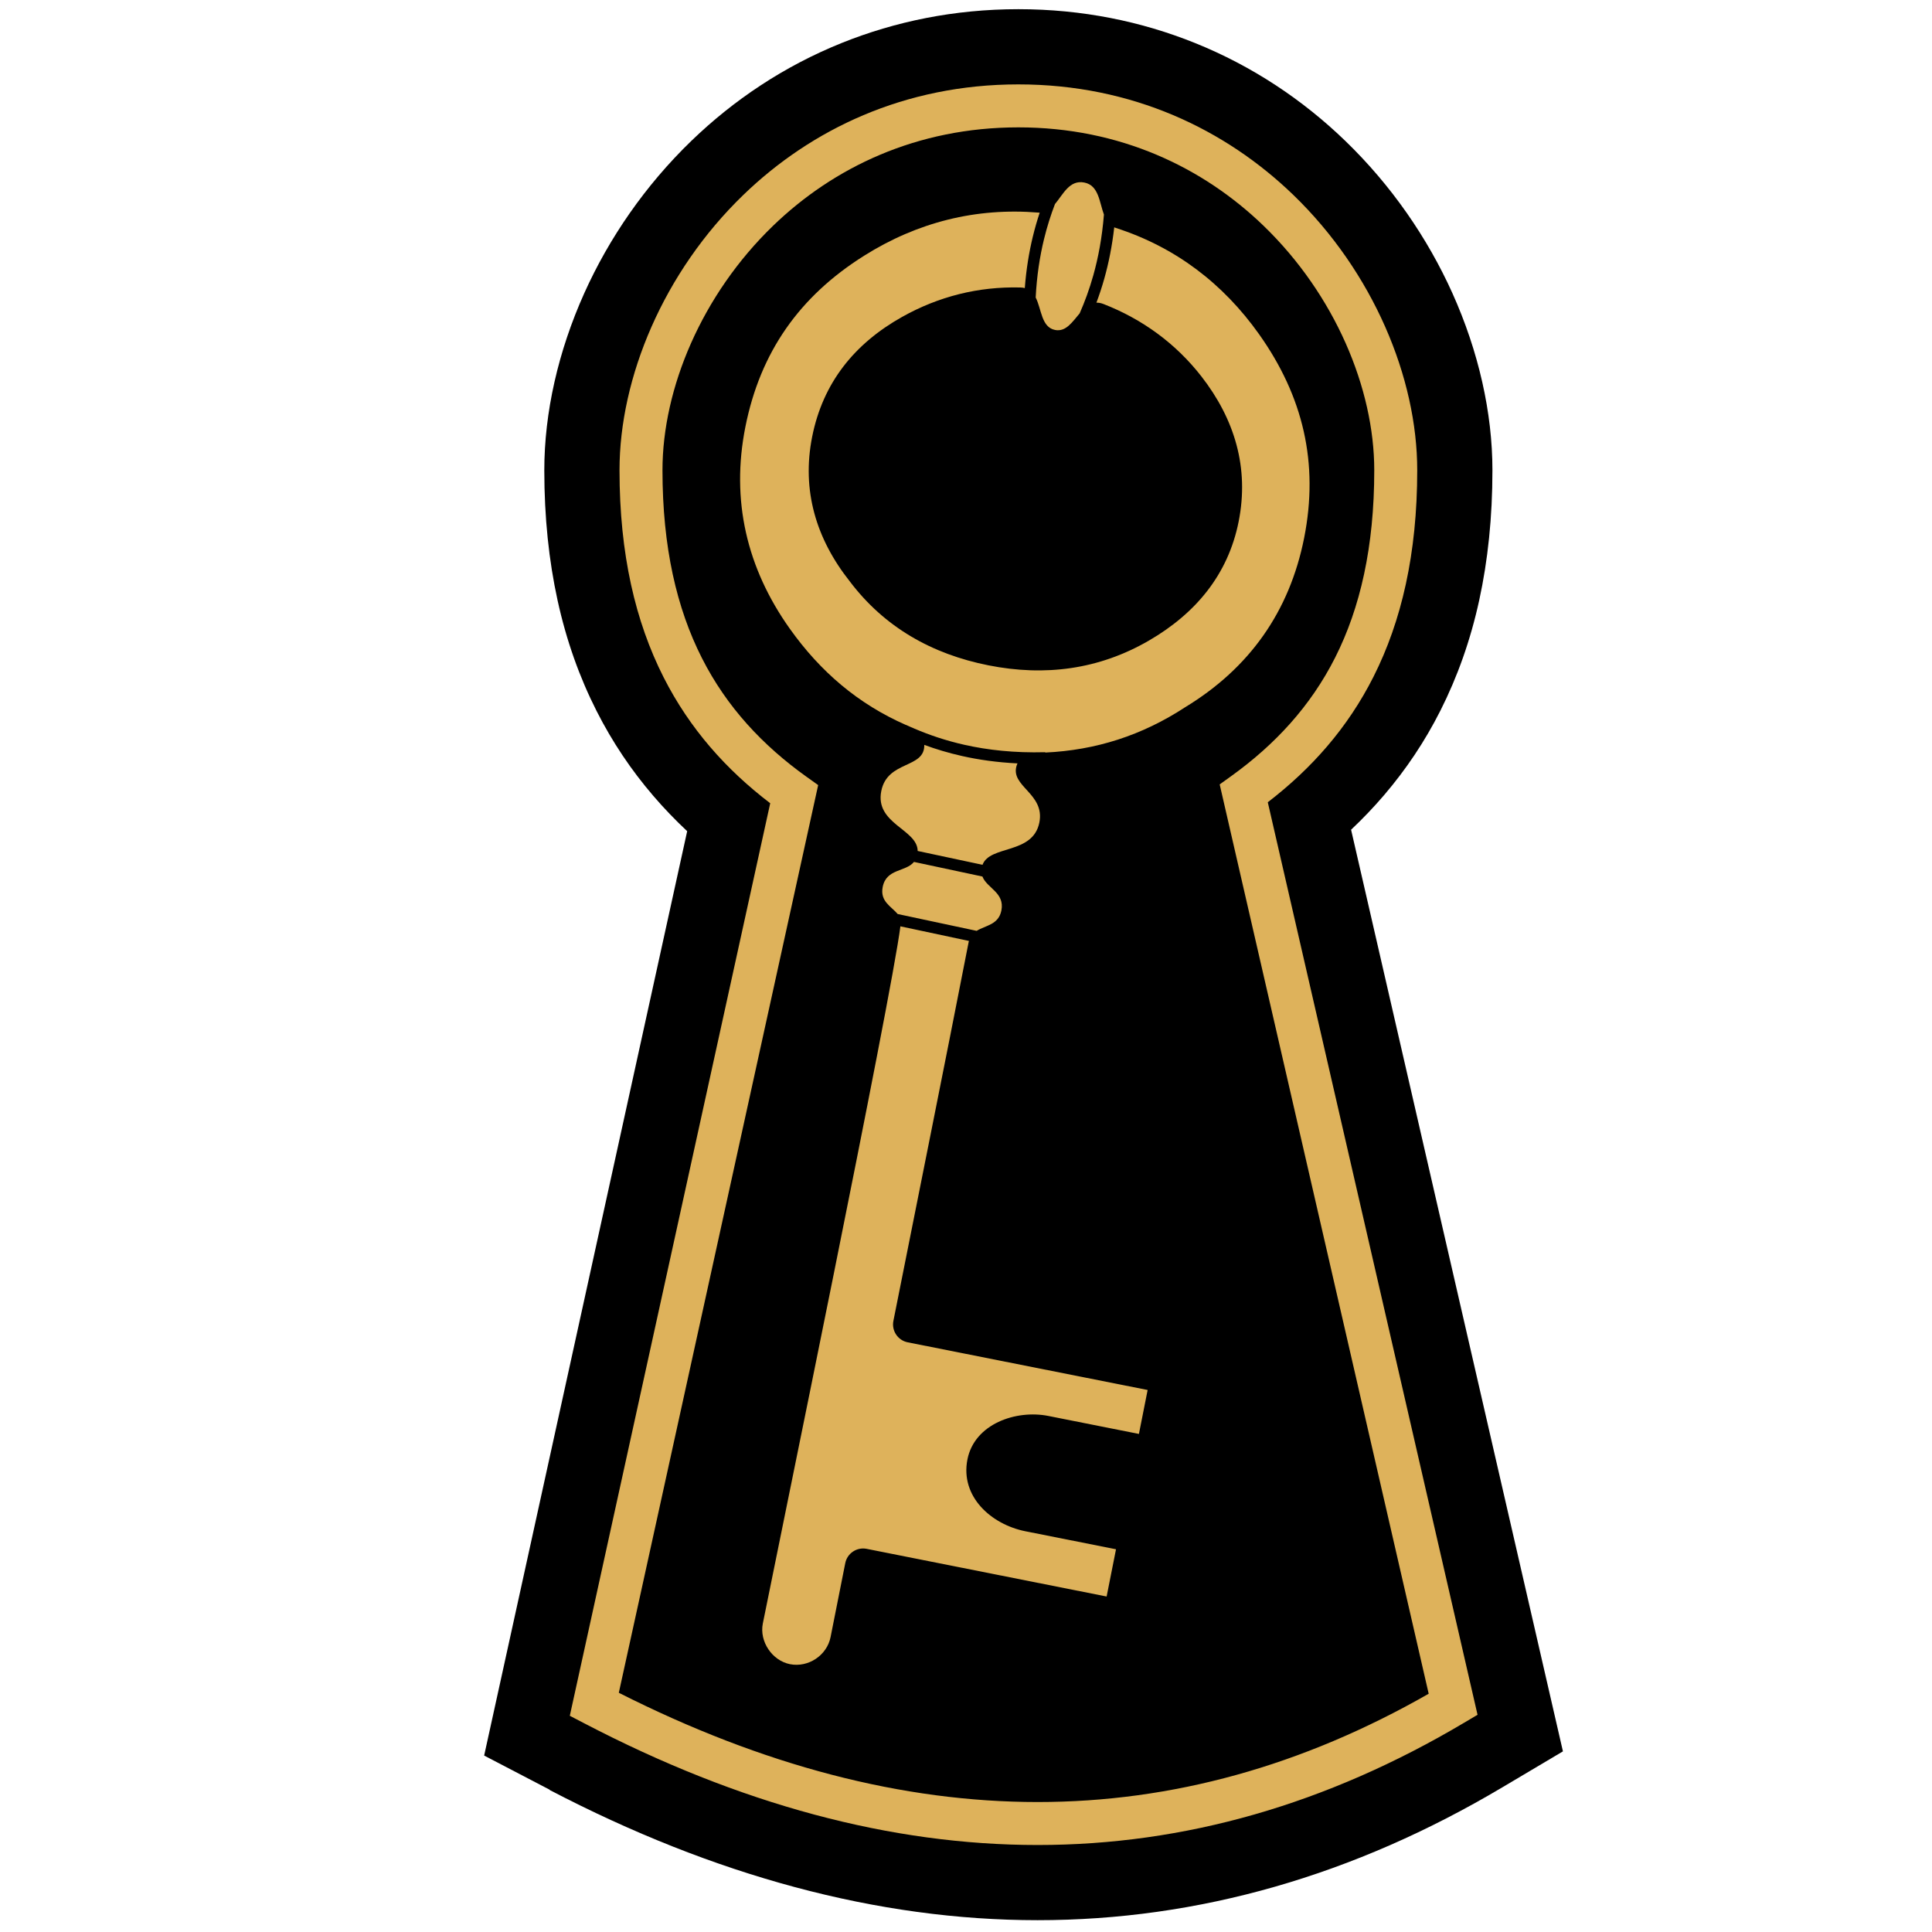 <svg xmlns="http://www.w3.org/2000/svg" xmlns:xlink="http://www.w3.org/1999/xlink" width="1084" zoomAndPan="magnify" viewBox="0 0 812.88 813" height="1084" preserveAspectRatio="xMidYMid meet" version="1.2"><g id="0b904da78f"><path style=" stroke:none;fill-rule:evenodd;fill:#000000;fill-opacity:1;" d="M 428.477 3.867 C 455.461 3.867 480.309 9.055 502.699 18.055 C 527.141 27.879 548.363 42.207 566.012 59.25 C 585.527 78.09 600.711 100.266 611.098 123.316 C 622.156 147.887 627.965 173.695 627.965 197.883 C 627.965 217.719 626.047 235.844 622.43 252.469 C 618.734 269.461 613.207 284.891 606.09 298.996 C 599.48 312.105 591.535 323.867 582.449 334.504 C 578.051 339.656 573.391 344.527 568.488 349.152 L 657.633 736.992 L 632.082 752.156 C 600.844 770.699 568.973 784.629 536.484 793.934 C 503.715 803.328 470.402 808.027 436.578 808.027 C 403.055 808.027 369.012 803.395 334.461 794.121 C 300.363 784.973 265.965 771.352 231.273 753.262 L 231.273 753.141 L 203.676 738.754 L 289.109 349.77 C 284.105 345.086 279.336 340.129 274.82 334.863 C 265.695 324.23 257.691 312.418 251.004 299.223 C 243.852 285.117 238.289 269.637 234.559 252.578 C 230.922 235.914 228.988 217.758 228.988 197.883 C 228.988 173.672 234.789 147.867 245.84 123.301 C 256.215 100.25 271.391 78.086 290.902 59.242 C 308.559 42.195 329.773 27.871 354.223 18.051 C 376.621 9.055 401.484 3.867 428.473 3.867 Z M 428.477 3.867 "/><path style=" stroke:none;fill-rule:nonzero;fill:#deb25b;fill-opacity:1;" d="M 428.477 35.512 C 476.449 35.512 515.688 54.527 544.133 81.984 C 577.805 114.496 596.32 159.008 596.32 197.883 C 596.32 233.109 589.676 261.465 577.914 284.781 C 567.02 306.371 551.797 323.473 533.434 337.594 L 621.699 721.598 L 616.016 724.965 C 558.262 759.246 498.445 776.391 436.578 776.391 C 374.879 776.391 311.297 759.328 245.859 725.211 L 239.719 722.012 L 324.055 338.008 C 305.539 323.887 290.188 306.703 279.188 285.012 C 267.332 261.621 260.633 233.164 260.633 197.883 C 260.633 158.957 279.137 114.473 312.789 81.98 C 341.234 54.516 380.477 35.512 428.477 35.512 Z M 531.633 94.984 C 506.297 70.527 471.312 53.594 428.477 53.594 C 385.613 53.594 350.621 70.52 325.281 94.98 C 295.242 123.996 278.715 163.477 278.715 197.883 C 278.715 230.219 284.699 255.992 295.293 276.887 C 305.797 297.609 320.949 313.746 339.359 326.895 L 344.23 330.371 L 260.34 712.332 C 320.98 742.98 379.727 758.309 436.578 758.309 C 493.152 758.309 548.012 743.113 601.141 712.738 L 513.195 330.082 L 518.066 326.578 C 536.34 313.418 551.375 297.332 561.805 276.66 C 572.309 255.848 578.238 230.168 578.238 197.883 C 578.238 163.523 561.699 124.023 531.633 94.984 Z M 531.633 94.984 "/><path style=" stroke:none;fill-rule:evenodd;fill:#deb25b;fill-opacity:1;" d="M 371.387 373.23 C 370.176 379.348 375.004 381.414 377.691 384.625 L 410.922 391.711 C 414.656 389.383 420.129 389.199 421.328 383.152 C 422.828 375.582 415.254 373.789 413.352 368.848 L 384.547 362.703 C 381.051 366.98 372.938 365.43 371.387 373.234 Z M 378.832 389.805 C 375.152 419.348 326.398 655.711 320.938 683.203 C 319.441 690.73 324.832 698.797 332.363 700.297 C 340.055 701.82 347.918 696.625 349.457 688.871 L 355.633 657.781 C 356.457 653.641 360.5 650.938 364.633 651.762 L 465.617 671.824 L 469.566 651.945 L 431.469 644.375 C 417.121 641.527 403.922 629.828 407.047 614.117 C 410.023 599.168 427.484 593.137 441.109 595.844 L 479.207 603.41 L 482.875 584.918 L 381.898 564.852 C 377.766 564.035 375.062 559.988 375.887 555.852 C 386.434 502.766 397.156 449.695 407.523 396.578 C 407.566 396.363 407.617 396.16 407.672 395.957 Z M 413.391 363.918 C 416.523 355.512 434.605 359.699 437.312 346.105 C 439.746 333.828 424.797 330.93 427.793 322.02 C 427.887 321.75 427.988 321.492 428.105 321.242 C 419.52 320.824 411.801 319.715 404.84 318.152 C 399.008 316.848 393.711 315.234 388.883 313.453 C 389.129 323.559 373.375 319.867 370.785 332.887 C 368.043 346.711 386.059 348.957 386.098 358.094 Z M 439.789 316.68 C 461.035 315.688 480.445 309.523 498.68 297.594 C 525.711 281.176 542.57 257.367 548.73 226.379 C 554.984 194.875 548.316 166.793 529.777 140.652 C 514.602 119.266 494.504 103.957 469.504 95.922 C 469.266 95.844 469.039 95.758 468.82 95.66 C 467.922 103.59 466.469 110.727 464.656 117.176 C 463.645 120.781 462.52 124.172 461.32 127.367 C 462.234 127.34 463.234 127.516 464.316 127.938 C 480.652 134.309 494.68 144.52 505.477 158.367 C 519.516 176.391 525.664 196.883 521.172 219.473 C 516.719 241.887 502.988 258.199 483.441 269.543 C 462.391 281.758 439.68 284.707 415.871 279.973 C 392.07 275.25 372.074 263.918 357.504 244.609 C 343.348 226.723 337.223 206.32 341.699 183.812 C 346.223 161.035 359.535 144.57 379.605 133.328 C 394.965 124.73 411.633 120.543 429.242 120.973 C 429.957 120.988 430.598 121.074 431.184 121.223 C 431.785 113.285 432.98 106.109 434.551 99.609 C 435.418 96.035 436.398 92.672 437.453 89.492 L 437.004 89.469 C 410.621 87.281 385.938 93.535 363.539 107.629 C 336.363 124.723 319.855 148.164 313.594 179.664 C 307.469 210.48 314.145 239.066 332.336 264.625 C 345.172 282.66 361.039 296.227 381.129 305.059 L 381.145 305.023 L 383.105 305.91 L 383.133 305.922 L 383.148 305.926 L 384.113 306.324 C 384.344 306.418 384.574 306.523 384.793 306.637 C 390.906 309.246 397.883 311.656 405.875 313.445 C 415.539 315.609 426.734 316.887 439.781 316.535 L 439.781 316.68 Z M 464.48 90.289 C 462.539 85.02 462.309 78.027 456.238 76.816 C 450.008 75.582 447.375 81.707 443.875 85.875 C 442.145 90.391 440.555 95.324 439.242 100.742 C 437.488 107.973 436.227 116.078 435.762 125.195 C 438.27 130.109 438.117 137.699 443.914 138.852 C 448.492 139.758 451.219 135.441 454.277 131.852 C 456.387 127.062 458.352 121.762 460.008 115.871 C 462.117 108.367 463.719 99.898 464.48 90.289 Z M 464.48 90.289 "/></g></svg>